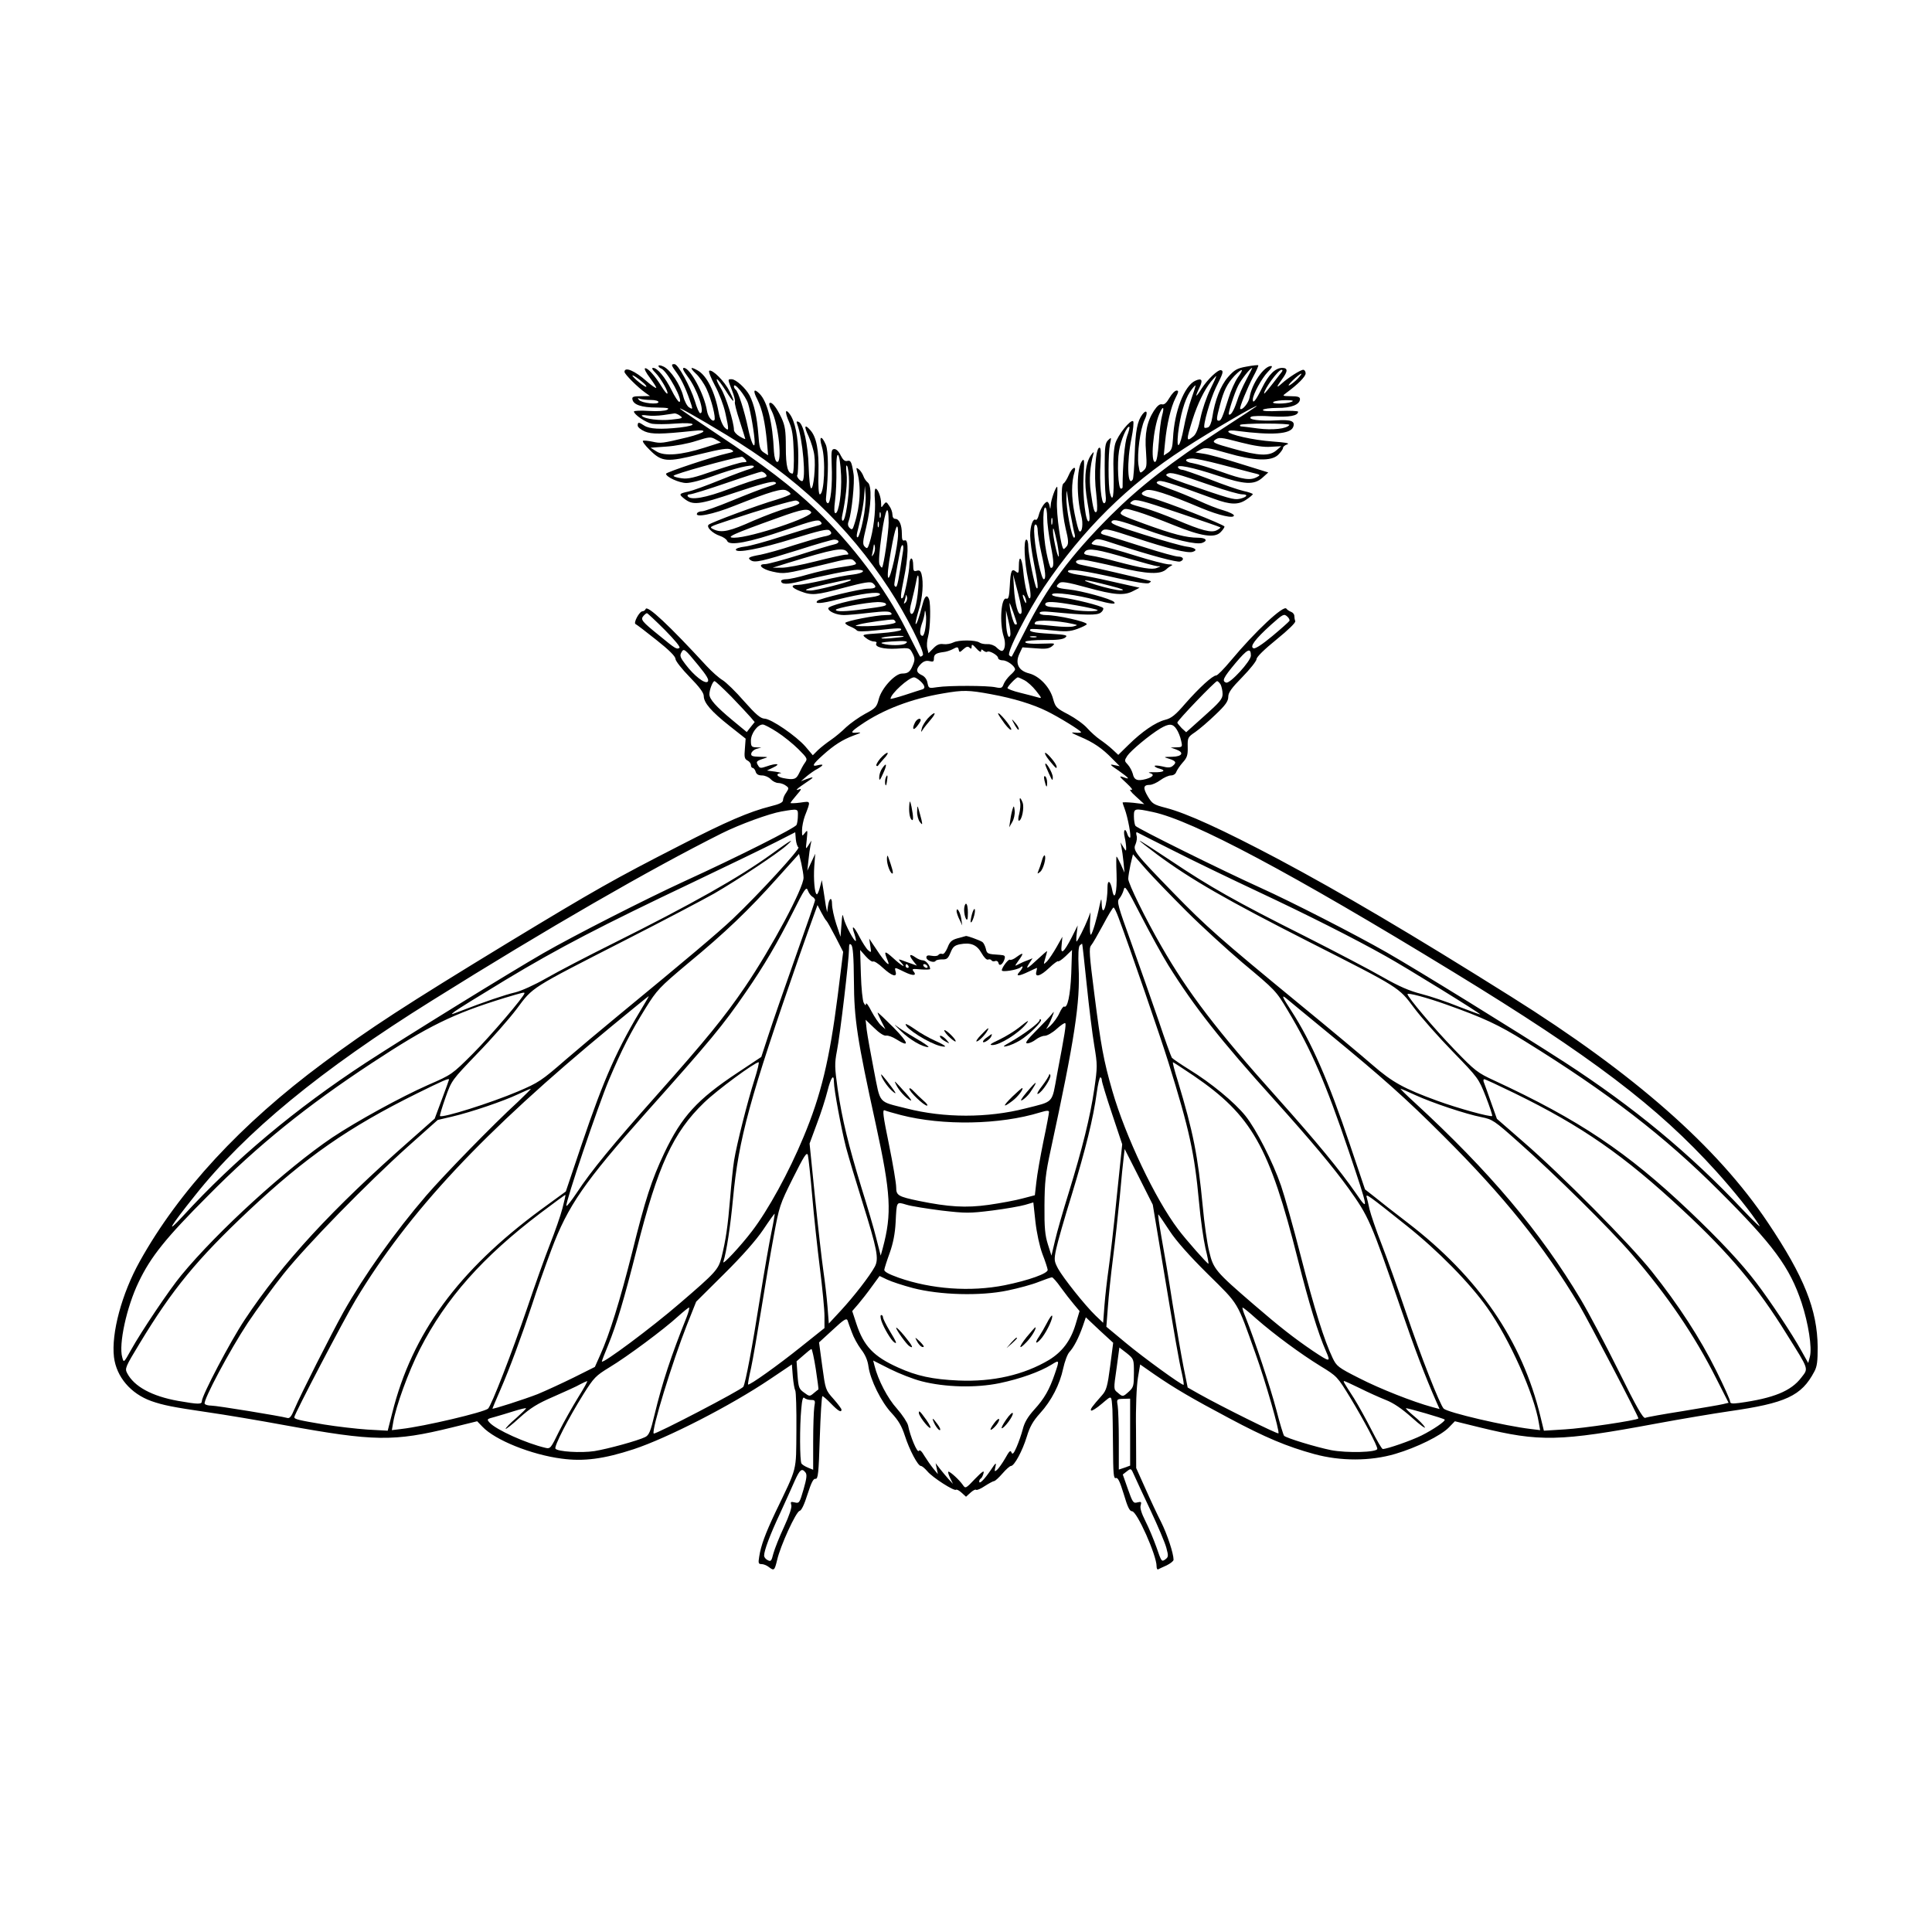 <svg preserveAspectRatio="xMidYMid meet" viewBox="0 0 1024 1024" height="1024pt" width="1024pt" xmlns="http://www.w3.org/2000/svg" version="1.0">

<g stroke="none" fill="#000000" transform="translate(0,1024) scale(0.1,-0.1)">
<path d="M3490 8301 c0 -5 6 -11 14 -14 33 -13 122 -177 96 -177 -5 0 -24 28
-41 63 -34 68 -75 117 -97 117 -10 0 -5 -9 13 -27 28 -29 70 -102 62 -109 -3
-3 -16 14 -31 38 -34 56 -74 100 -87 96 -6 -2 6 -25 26 -51 20 -27 35 -50 33
-53 -3 -2 -25 13 -49 34 -65 58 -119 80 -119 51 0 -12 70 -82 111 -111 l24
-17 -48 -1 c-40 0 -48 -3 -45 -17 5 -28 48 -43 128 -43 59 -1 71 -3 56 -12
-11 -6 -50 -9 -97 -6 -44 3 -79 1 -79 -3 0 -16 63 -59 96 -65 19 -3 76 -3 125
1 106 8 125 -9 22 -21 -102 -11 -160 -8 -188 10 -30 20 -35 20 -35 0 0 -8 17
-22 38 -31 37 -15 84 -15 255 3 86 10 69 -9 -30 -34 -134 -32 -139 -33 -185
-23 -23 5 -46 7 -50 5 -5 -3 11 -25 36 -49 64 -64 90 -66 266 -22 114 28 148
33 165 24 18 -10 16 -12 -20 -20 -70 -15 -325 -100 -325 -108 0 -17 70 -49
108 -49 23 0 85 16 139 36 118 43 211 65 218 53 3 -4 -7 -11 -22 -15 -15 -4
-86 -30 -158 -59 -71 -29 -146 -56 -165 -60 -51 -11 -53 -14 -26 -36 49 -39
75 -36 275 31 128 43 194 61 207 55 15 -6 8 -11 -36 -25 -30 -9 -117 -43 -192
-74 -75 -31 -146 -56 -157 -56 -11 0 -23 -4 -26 -10 -16 -26 83 -7 197 39 195
77 253 94 277 81 12 -6 21 -14 21 -18 0 -5 -35 -18 -77 -31 -94 -27 -344 -120
-357 -132 -14 -12 20 -46 59 -59 18 -6 36 -18 39 -27 11 -28 116 -8 306 57
151 52 176 58 188 46 13 -13 9 -16 -29 -26 -24 -6 -107 -32 -184 -56 -77 -25
-161 -48 -187 -51 -27 -3 -48 -10 -48 -16 0 -21 130 4 304 58 137 42 182 53
192 44 19 -16 10 -26 -31 -33 -20 -4 -91 -25 -158 -46 -66 -22 -146 -44 -176
-50 -62 -11 -72 -17 -51 -30 21 -14 62 -4 254 56 93 30 177 54 187 54 30 0 31
-19 2 -25 -15 -3 -99 -28 -186 -56 -86 -27 -168 -49 -182 -49 -45 0 -16 -28
41 -40 61 -13 63 -13 267 37 137 34 149 35 164 20 20 -20 19 -20 -87 -36 -41
-6 -113 -23 -159 -36 -47 -14 -98 -25 -113 -25 -15 0 -28 -4 -28 -9 0 -19 33
-20 102 -2 107 28 273 61 302 61 50 0 34 -18 -22 -25 -31 -3 -104 -17 -160
-31 -57 -13 -117 -24 -133 -24 -42 0 -36 -15 14 -34 60 -23 82 -21 234 20 106
28 137 33 149 23 24 -20 16 -29 -25 -29 -38 0 -256 -52 -268 -64 -19 -18 18
-16 109 7 125 31 213 43 222 29 4 -6 -15 -13 -46 -17 -98 -12 -228 -46 -228
-59 0 -17 44 -36 83 -36 18 0 78 5 135 12 79 9 105 9 114 0 9 -9 3 -12 -27
-12 -52 0 -215 -32 -215 -42 0 -5 12 -13 27 -19 15 -6 30 -15 34 -20 4 -7 38
-7 102 0 118 13 140 14 132 2 -3 -5 -51 -13 -107 -17 -101 -7 -102 -7 -79 -25
13 -11 32 -19 43 -19 10 0 17 -4 13 -9 -12 -20 38 -33 107 -29 68 5 69 5 84
-24 13 -25 14 -35 3 -62 -15 -37 -26 -46 -58 -46 -37 0 -108 -77 -123 -134
-11 -43 -17 -50 -72 -79 -33 -18 -78 -50 -101 -71 -22 -22 -58 -52 -80 -67
-22 -15 -53 -39 -69 -54 l-28 -28 -39 46 c-49 56 -181 147 -217 148 -21 1 -46
22 -108 92 -44 51 -96 101 -114 112 -19 11 -57 45 -85 75 -197 214 -315 325
-323 302 -2 -6 -10 -12 -17 -12 -16 0 -50 -63 -36 -68 5 -2 55 -40 110 -84 66
-52 101 -87 101 -100 0 -11 34 -54 75 -96 52 -53 75 -84 75 -101 0 -36 40 -82
136 -158 l86 -68 -4 -53 c-4 -44 -2 -55 14 -63 10 -5 18 -16 18 -24 0 -8 4
-15 9 -15 5 0 13 -9 16 -20 4 -14 15 -20 34 -20 15 0 36 -9 46 -20 10 -11 28
-20 40 -20 11 0 30 -6 40 -14 17 -12 17 -14 2 -37 -10 -13 -17 -31 -17 -40 0
-12 -18 -21 -67 -33 -111 -28 -235 -81 -481 -208 -346 -177 -445 -233 -912
-516 -542 -330 -730 -452 -976 -635 -437 -324 -766 -680 -973 -1052 -96 -172
-152 -382 -137 -508 13 -105 89 -194 198 -233 63 -22 113 -32 297 -59 91 -13
276 -44 411 -69 473 -86 576 -88 885 -12 l134 33 28 -29 c67 -71 259 -148 419
-169 118 -16 224 -2 383 50 178 59 511 229 722 371 l116 78 5 -63 c3 -35 9
-68 13 -75 4 -6 7 -101 6 -211 -2 -224 7 -188 -111 -434 -53 -112 -77 -176
-86 -235 -6 -35 -4 -40 12 -40 11 0 28 -7 38 -15 29 -22 31 -20 45 37 17 75
100 256 119 260 10 2 25 34 42 88 20 62 31 84 42 82 14 -2 17 28 23 218 4 121
10 220 14 220 4 0 25 -18 46 -40 38 -39 55 -49 55 -31 0 4 -19 30 -42 56 -43
48 -43 50 -60 174 l-17 126 72 66 c58 54 73 64 79 51 3 -10 13 -38 23 -64 9
-26 31 -66 49 -90 22 -28 35 -59 39 -91 10 -71 68 -189 123 -247 36 -39 53
-68 70 -120 24 -75 69 -160 85 -160 6 0 21 -13 34 -28 27 -33 143 -107 152
-98 4 3 17 -4 30 -16 l23 -21 23 21 c13 12 26 19 30 16 4 -4 25 5 47 20 22 14
44 26 49 26 5 0 25 18 44 40 19 22 39 40 45 40 18 0 61 80 84 155 16 53 33 83
70 124 61 67 105 153 123 238 8 36 22 75 33 87 24 26 49 75 71 137 l16 47 72
-68 73 -67 -16 -124 c-14 -107 -20 -128 -43 -154 -54 -61 -64 -75 -58 -81 3
-4 29 12 57 36 55 46 50 49 56 -30 1 -14 2 -102 3 -197 1 -145 3 -171 15 -167
11 4 21 -17 42 -85 20 -68 31 -91 44 -91 26 0 130 -233 130 -291 0 -11 3 -19
8 -17 4 2 24 12 45 21 20 10 37 23 37 30 0 33 -33 134 -66 200 -20 39 -58 120
-84 179 l-48 107 -1 203 c-2 123 3 231 10 275 l12 71 76 -53 c106 -73 200
-128 396 -232 191 -102 305 -150 451 -190 139 -38 297 -38 429 1 115 34 242
97 284 140 l32 33 134 -33 c316 -77 419 -75 935 21 129 24 303 53 385 65 300
43 383 81 451 210 15 27 18 56 18 130 -2 198 -71 372 -264 660 -269 402 -708
788 -1360 1197 -532 334 -895 548 -1236 730 -295 156 -483 242 -594 271 -66
17 -73 22 -96 60 -27 46 -25 62 10 62 12 0 37 11 56 25 19 14 44 25 56 25 13
0 25 8 28 18 4 10 19 33 34 50 24 26 28 40 27 82 -1 50 0 53 40 80 23 16 72
58 108 93 53 50 67 71 67 94 0 22 16 45 75 105 41 42 75 85 75 95 0 11 42 52
105 103 64 52 103 90 100 98 -3 8 -5 20 -5 28 0 8 -8 18 -17 21 -10 4 -21 11
-25 17 -14 21 -164 -119 -295 -276 -36 -43 -70 -78 -77 -78 -19 0 -89 -64
-163 -148 -53 -62 -75 -79 -107 -87 -52 -13 -125 -64 -195 -133 l-54 -53 -31
29 c-17 16 -47 39 -66 52 -19 13 -49 40 -67 60 -18 21 -63 53 -100 73 -64 33
-69 39 -81 81 -16 63 -73 123 -128 137 -56 14 -75 53 -51 104 l16 34 68 -5
c54 -5 72 -2 88 10 19 16 18 17 -30 15 -79 -3 -117 0 -110 10 3 5 48 9 100 9
67 -1 99 3 111 13 15 12 6 15 -79 20 -90 5 -118 12 -105 24 3 3 49 1 102 -5
85 -9 105 -8 147 7 27 10 49 21 49 25 0 13 -156 48 -216 48 -19 0 -34 5 -34
11 0 8 20 10 68 5 177 -17 237 -18 256 -3 10 7 16 19 13 24 -7 12 -152 48
-231 58 -30 4 -45 10 -39 16 12 12 132 -4 231 -31 81 -22 111 -25 96 -10 -16
16 -172 59 -240 66 -66 7 -75 13 -49 34 11 9 41 5 146 -24 145 -40 198 -44
246 -18 l33 17 -143 32 c-78 18 -163 35 -189 38 -27 4 -48 11 -48 17 0 16 90
3 265 -37 95 -21 155 -31 165 -25 13 8 13 9 0 13 -42 12 -320 76 -353 82 -48
8 -44 31 4 28 19 -2 102 -19 185 -39 157 -38 226 -40 257 -10 7 7 19 15 27 19
8 3 1 6 -17 6 -17 1 -96 21 -175 46 -79 25 -165 49 -192 53 -46 7 -47 8 -30
24 18 16 25 15 124 -18 178 -58 320 -96 335 -90 24 9 17 26 -10 26 -14 0 -94
22 -178 49 -83 27 -172 54 -196 61 -39 10 -42 13 -29 27 14 13 32 10 171 -36
182 -60 281 -84 308 -76 29 9 15 22 -32 28 -23 3 -124 31 -225 63 -157 49
-182 60 -171 72 12 11 38 5 171 -42 158 -57 278 -85 309 -73 31 12 18 27 -23
27 -62 0 -135 19 -283 73 -129 47 -137 51 -122 67 15 17 19 17 83 -2 37 -11
123 -43 192 -71 148 -60 217 -70 249 -38 11 11 21 25 21 30 0 10 -314 133
-387 152 -58 14 -65 24 -30 40 24 11 110 -16 297 -95 92 -38 170 -56 170 -38
0 6 -25 18 -55 27 -31 8 -90 32 -133 52 -42 19 -112 48 -155 63 -63 23 -75 30
-61 38 16 9 51 -1 299 -92 87 -32 129 -33 172 -3 18 12 33 25 33 28 0 3 -22
11 -50 17 -27 6 -108 34 -179 62 -72 27 -137 50 -145 50 -8 0 -18 5 -22 12
-12 19 78 1 207 -42 146 -49 196 -51 240 -12 l31 28 -148 46 c-82 26 -169 50
-193 53 l-45 7 27 15 c25 13 38 11 140 -18 145 -42 234 -45 271 -10 14 14 26
30 26 37 0 6 10 15 23 19 15 6 -11 10 -78 15 -102 7 -235 37 -235 53 0 6 21 7
48 3 185 -24 282 -17 296 21 12 31 -11 40 -88 35 -86 -5 -158 4 -135 19 8 5
57 6 110 2 91 -5 139 3 139 25 0 4 -43 6 -96 4 -65 -3 -95 -1 -90 6 3 5 37 10
76 10 73 -1 120 18 120 47 0 11 -12 15 -47 15 -48 1 -48 1 -25 18 60 44 102
86 102 103 0 11 -6 19 -13 19 -14 0 -80 -42 -114 -73 -30 -27 -29 -19 2 23 31
42 32 60 1 60 -37 0 -72 -35 -107 -106 -32 -65 -49 -87 -49 -62 0 27 48 114
79 146 21 21 27 32 18 32 -38 0 -103 -95 -114 -166 -5 -29 -39 -71 -50 -61 -5
6 38 111 69 170 17 31 29 59 27 61 -2 2 -30 -1 -62 -7 -51 -9 -64 -17 -98 -55
-40 -46 -70 -123 -84 -215 -4 -27 -13 -48 -22 -52 -9 -3 -17 -4 -19 -2 -10 9
31 152 60 212 39 78 42 88 28 93 -16 5 -72 -49 -103 -97 -32 -51 -38 -50 -12
4 20 41 13 53 -22 37 -58 -27 -111 -162 -118 -306 -3 -49 -7 -62 -26 -75 l-23
-15 7 70 c9 95 31 187 55 234 17 33 18 40 6 40 -9 0 -25 -17 -38 -39 -15 -26
-27 -37 -39 -34 -12 3 -25 -7 -43 -34 -37 -57 -50 -122 -42 -217 5 -74 4 -85
-13 -100 -19 -17 -20 -16 -27 30 -8 58 9 189 32 238 20 40 12 60 -11 30 -27
-35 -37 -88 -41 -212 -2 -68 -7 -128 -10 -133 -28 -46 -33 93 -7 218 9 45 13
86 9 90 -13 13 -81 -72 -95 -118 -8 -28 -12 -84 -9 -160 3 -117 -4 -157 -19
-103 -10 39 -10 210 0 259 8 39 8 39 -10 22 -15 -15 -18 -35 -18 -135 0 -64 2
-135 5 -156 3 -25 1 -41 -7 -43 -16 -6 -27 109 -20 214 3 60 2 83 -7 80 -19
-6 -29 -144 -16 -241 6 -54 7 -93 2 -98 -11 -11 -18 12 -31 106 -9 62 -4 136
14 199 5 16 0 13 -15 -9 -30 -46 -36 -139 -16 -248 10 -53 14 -92 8 -98 -17
-17 -35 136 -29 240 5 83 4 94 -8 79 -29 -39 -30 -187 -4 -291 11 -40 5 -91
-10 -82 -5 3 -16 46 -26 96 -17 86 -17 163 0 218 12 37 -13 25 -30 -15 -9 -21
-21 -41 -28 -45 -17 -10 -10 -148 11 -239 15 -60 16 -80 7 -93 -7 -9 -15 -16
-17 -16 -14 0 -40 186 -36 255 3 41 3 75 1 75 -8 0 -33 -70 -34 -97 -2 -24 -2
-25 -6 -5 -2 12 -8 22 -13 22 -13 0 -37 -39 -45 -72 -4 -16 -11 -26 -16 -23
-14 9 -29 -32 -29 -83 0 -27 9 -94 20 -147 20 -99 25 -143 14 -132 -10 10 -44
178 -44 220 0 20 -4 37 -10 37 -16 0 -11 -118 9 -210 11 -47 16 -91 11 -99 -9
-17 -29 59 -37 145 -7 71 -23 87 -23 23 0 -36 -2 -40 -15 -29 -23 19 -29 6
-33 -75 -3 -57 -7 -72 -18 -68 -28 11 -38 -129 -14 -202 12 -35 6 -75 -11 -75
-5 0 -17 8 -28 19 -10 10 -31 18 -47 17 -16 -1 -35 3 -42 8 -21 15 -111 15
-139 1 -14 -7 -37 -11 -52 -9 -20 3 -35 -2 -54 -22 l-26 -26 -6 25 c-4 14 -2
42 4 63 12 42 15 172 5 198 -10 27 -23 18 -34 -26 -19 -72 -32 -110 -37 -105
-2 3 5 35 16 72 21 66 27 148 15 193 -5 17 -11 21 -25 17 -16 -5 -19 -1 -19
29 0 20 -4 36 -10 36 -5 0 -10 -15 -10 -32 0 -36 -26 -168 -35 -176 -14 -14
-13 12 5 98 25 119 27 215 5 206 -12 -4 -15 3 -15 35 0 47 -14 79 -35 79 -9 0
-15 9 -15 23 0 12 -7 33 -17 46 -15 23 -17 23 -30 6 -12 -18 -13 -17 -13 7 0
33 -17 78 -29 78 -5 0 -7 -25 -4 -59 5 -58 -8 -165 -29 -230 -9 -28 -12 -31
-24 -19 -13 12 -12 27 7 104 27 113 31 221 8 237 -9 7 -19 22 -23 34 -4 11
-14 27 -23 35 -15 12 -16 10 -10 -12 22 -79 17 -181 -15 -279 -9 -29 -12 -31
-25 -19 -10 11 -11 21 -4 39 15 40 32 207 25 247 -10 65 -15 74 -34 69 -12 -3
-22 5 -34 29 -9 20 -23 34 -33 34 -16 0 -18 -9 -15 -82 5 -109 -6 -210 -21
-205 -7 2 -11 15 -9 28 14 135 13 247 -1 282 -23 53 -38 46 -21 -10 21 -69 13
-254 -11 -253 -6 0 -9 42 -7 113 3 119 -10 191 -44 228 -30 34 -34 20 -8 -34
13 -30 27 -74 30 -100 8 -57 -4 -179 -17 -175 -6 2 -11 53 -13 113 -3 119 -28
230 -53 239 -11 5 -13 2 -8 -11 30 -78 49 -303 26 -303 -12 0 -32 26 -25 33 3
3 5 49 5 102 0 97 -17 182 -45 220 -25 34 -27 11 -4 -41 17 -39 22 -72 25
-161 2 -62 -1 -113 -6 -113 -26 0 -36 37 -36 139 0 89 -4 114 -23 156 -26 55
-51 87 -63 79 -5 -2 0 -22 11 -42 36 -70 58 -279 28 -270 -8 3 -14 25 -16 54
-7 156 -35 265 -76 307 -31 31 -37 18 -12 -30 26 -52 41 -120 51 -227 l6 -69
-23 15 c-20 13 -24 27 -29 99 -7 89 -22 156 -46 203 -20 38 -73 86 -95 86 -22
0 -22 2 2 -60 11 -28 18 -55 15 -60 -3 -4 8 -49 25 -100 16 -50 30 -94 30 -96
0 -3 -13 3 -30 13 -16 9 -30 25 -30 34 0 41 -43 179 -70 222 -16 26 -25 47
-20 47 5 0 25 -27 46 -60 44 -71 56 -73 20 -3 -26 53 -91 117 -107 108 -5 -4
9 -38 30 -78 22 -40 46 -104 55 -144 21 -94 20 -102 -4 -78 -11 12 -25 46 -31
79 -20 110 -63 196 -112 223 -39 22 -42 14 -9 -17 18 -16 44 -53 57 -82 26
-56 51 -156 41 -165 -11 -11 -34 18 -39 50 -14 88 -89 227 -122 227 -10 0 -4
-14 19 -45 51 -66 95 -195 67 -195 -5 0 -18 29 -28 64 -25 79 -89 196 -108
196 -20 0 -19 -4 15 -51 26 -36 52 -96 75 -167 6 -21 5 -22 -13 -11 -10 6 -25
34 -31 60 -16 61 -65 135 -102 155 -16 8 -29 10 -29 5z m3116 -73 c-19 -35
-42 -88 -51 -118 -16 -48 -33 -75 -42 -66 -5 5 29 111 49 151 17 34 65 95 75
95 1 0 -13 -28 -31 -62z m-45 12 c-15 -21 -38 -72 -50 -112 -31 -99 -39 -118
-51 -118 -14 0 -13 12 6 83 20 77 38 113 77 155 43 44 53 40 18 -8z m232 28
c-73 -95 -93 -119 -93 -113 0 22 75 125 92 125 7 0 7 -4 1 -12z m-3388 -53
c17 -14 25 -25 19 -25 -6 0 -28 16 -50 35 -43 39 -18 31 31 -10z m3474 19
c-13 -14 -33 -30 -44 -36 -11 -5 -3 7 17 26 43 41 63 49 27 10z m-465 -59
c-19 -39 -42 -106 -51 -150 -11 -55 -23 -85 -37 -97 -40 -33 -40 -24 -4 92 25
78 61 153 96 197 15 17 27 31 28 30 2 -1 -13 -34 -32 -72z m-2449 -74 c14 -44
34 -163 35 -205 0 -42 -20 1 -35 74 -19 90 -53 198 -66 205 -5 4 -9 11 -9 17
0 26 61 -49 75 -91z m2350 27 c-13 -36 -32 -107 -41 -157 -20 -104 -40 -124
-30 -28 11 94 35 178 63 220 14 20 27 36 29 34 2 -1 -8 -33 -21 -69z m-2864
-8 c22 0 39 -5 39 -11 0 -15 -88 -6 -103 11 -9 10 -8 12 6 6 10 -3 36 -6 58
-6z m3394 -10 c-29 -12 -114 -12 -95 0 8 5 38 9 65 9 37 0 45 -3 30 -9z m-186
-24 c-2 -2 -85 -57 -184 -121 -269 -175 -432 -302 -586 -455 -216 -216 -341
-384 -454 -610 -38 -74 -70 -137 -72 -139 -2 -3 -8 0 -14 6 -14 14 97 231 185
362 205 304 443 540 741 733 144 94 408 247 384 224z m-2809 -151 c372 -224
643 -480 862 -815 90 -137 192 -340 179 -353 -6 -6 -12 -9 -15 -6 -2 2 -35 67
-74 144 -112 220 -283 448 -478 635 -121 116 -281 239 -514 393 -107 71 -199
134 -205 140 -14 14 88 -43 245 -138z m2309 101 c-6 -21 -14 -83 -17 -139 -5
-66 -11 -102 -19 -105 -27 -8 -11 177 21 253 20 47 29 42 15 -9z m-2554 0 c17
-12 12 -14 -46 -20 -61 -7 -143 3 -157 20 -4 4 9 5 28 2 19 -3 58 -2 85 2 28
4 55 8 61 9 5 0 19 -5 29 -13z m3229 -48 c-13 -21 -90 -29 -167 -19 -44 6 -84
11 -89 11 -5 0 -7 3 -5 8 3 4 64 7 135 7 72 0 128 -3 126 -7z m-860 -59 c-13
-36 -24 -154 -24 -271 0 -5 -4 -8 -9 -8 -14 0 -21 132 -10 200 9 57 44 138 55
127 2 -2 -3 -24 -12 -48z m-2241 -62 c-122 -39 -212 -46 -253 -20 l-32 20 84
6 c46 3 116 16 158 30 70 22 77 23 103 8 l28 -16 -88 -28z m2847 27 c67 -17
119 -25 156 -22 l55 3 -26 -22 c-37 -32 -93 -30 -230 9 -98 27 -111 33 -97 45
23 17 27 17 142 -13z m-2122 -174 c4 -90 -12 -200 -30 -200 -7 0 -8 22 -2 68
5 37 8 110 7 162 -2 121 19 97 25 -30z m-508 85 c10 -13 9 -15 -11 -15 -13 0
-82 -21 -154 -45 -106 -37 -138 -45 -172 -40 -24 3 -43 9 -43 13 0 9 299 92
361 101 4 1 12 -6 19 -14z m2517 -26 c65 -17 141 -37 168 -44 46 -11 48 -12
28 -23 -36 -20 -74 -14 -189 27 -60 21 -128 42 -152 46 -46 7 -48 25 -2 25 16
0 82 -14 147 -31z m-1967 -92 c0 -83 -19 -207 -33 -207 -5 0 -7 12 -3 28 19
90 28 174 23 222 -4 36 -3 49 3 40 5 -8 10 -46 10 -83z m-441 39 c9 -11 4 -15
-26 -21 -21 -4 -96 -29 -167 -56 -126 -48 -207 -62 -221 -39 -3 6 2 10 12 10
10 0 97 27 193 60 96 33 180 60 186 60 6 0 17 -6 23 -14z m2366 -61 c72 -25
143 -45 158 -45 36 0 27 -15 -13 -24 -31 -6 -51 0 -289 82 -92 32 -110 42 -95
50 20 11 43 5 239 -63z m-1851 -183 c-9 -46 -22 -86 -27 -89 -6 -4 -8 5 -4 23
4 16 14 58 22 94 8 36 15 85 16 110 l3 45 4 -50 c2 -27 -4 -87 -14 -133z
m1102 23 c8 -44 17 -88 20 -97 3 -10 1 -18 -3 -18 -13 0 -43 158 -41 215 1 38
2 42 5 15 2 -19 10 -71 19 -115z m792 -60 c2 -2 -6 -9 -18 -15 -29 -16 -81 -2
-215 55 -57 24 -130 51 -162 60 -94 26 -91 25 -70 40 16 11 48 3 240 -62 122
-41 224 -76 225 -78z m-2231 130 c2 -6 -27 -18 -64 -28 -38 -10 -117 -40 -178
-66 -127 -57 -168 -66 -210 -48 -30 14 -29 14 80 50 168 56 338 106 354 104 8
-1 16 -7 18 -12z m473 -105 c0 -49 -26 -230 -35 -238 -2 -2 -8 5 -13 15 -6 12
-2 65 11 161 21 142 37 170 37 62z m840 28 c0 -29 9 -96 19 -148 18 -90 18
-120 1 -120 -4 0 -15 37 -24 83 -18 91 -22 237 -6 237 6 0 10 -24 10 -52z
m-1251 28 c19 -23 -319 -136 -407 -136 -51 0 -10 19 233 106 130 47 157 51
174 30z m368 -28 c-3 -7 -5 -2 -5 12 0 14 2 19 5 13 2 -7 2 -19 0 -25z m910
-35 c-3 -10 -5 -4 -5 12 0 17 2 24 5 18 2 -7 2 -21 0 -30z m-920 -15 c-3 -7
-5 -2 -5 12 0 14 2 19 5 13 2 -7 2 -19 0 -25z m843 -20 c0 -18 9 -73 20 -122
22 -97 25 -136 12 -136 -12 0 -42 138 -49 223 -4 47 -2 67 6 67 6 0 11 -15 11
-32z m-740 -18 c0 -60 -41 -243 -52 -232 -6 6 -1 59 14 141 23 131 38 167 38
91z m844 -52 c7 -38 10 -68 7 -68 -8 0 -32 115 -30 141 1 21 7 1 23 -73z
m-974 -55 c-10 -16 -11 -15 -6 7 3 14 6 32 7 40 1 8 4 5 6 -7 2 -12 -1 -30 -7
-40z m156 15 c-22 -148 -30 -188 -37 -188 -5 0 -9 5 -9 12 0 14 30 178 35 196
9 25 16 11 11 -20z m-296 -3 c10 -13 9 -15 -8 -15 -12 0 -83 -16 -158 -35 -75
-19 -157 -35 -183 -34 l-46 0 80 25 c247 76 294 84 315 59z m1494 -36 c72 -21
139 -39 151 -40 19 0 19 -1 -3 -9 -25 -11 -78 -2 -215 34 -51 14 -111 28 -135
31 -37 6 -41 9 -31 22 17 20 69 11 233 -38z m-1117 -156 c-7 -89 -25 -149 -39
-135 -8 8 -6 28 5 69 8 32 18 75 22 96 10 61 18 42 12 -30z m545 -135 c-15
-15 -33 51 -38 137 l-4 70 26 -99 c17 -66 23 -101 16 -108z m-904 176 c-11
-10 -182 -54 -212 -54 -48 0 -26 9 85 34 111 25 136 29 127 20z m1377 -29 c66
-17 81 -23 55 -24 -19 0 -78 13 -130 29 -108 34 -61 31 75 -5z m-1086 -89 c-9
-8 -10 -7 -5 7 3 10 7 24 7 30 1 7 3 4 6 -7 3 -10 -1 -23 -8 -30z m640 4 c0
-10 -3 -8 -9 5 -12 27 -12 43 0 25 5 -8 9 -22 9 -30z m-744 -10 c7 -11 -6 -14
-120 -29 -95 -13 -145 -14 -145 -3 0 9 161 39 222 41 20 0 40 -3 43 -9z m695
-107 c0 -2 -4 -3 -9 -3 -9 0 -32 86 -30 113 0 9 38 -98 39 -110z m318 98 c56
-10 105 -21 109 -24 10 -10 -96 -8 -142 3 -22 5 -61 10 -87 11 -32 2 -48 7
-48 16 0 18 43 16 168 -6z m-803 -118 c-3 -24 -10 -43 -15 -43 -16 0 -17 25
-4 64 8 21 15 48 15 60 1 14 4 11 6 -8 3 -17 2 -49 -2 -73z m449 -43 c-10 -22
-22 24 -22 85 l0 50 14 -60 c8 -32 12 -66 8 -75z m-1830 31 c53 -54 84 -91 77
-95 -14 -9 -21 -5 -106 65 -93 75 -101 85 -85 104 7 8 15 15 19 15 3 0 46 -40
95 -89z m3310 48 c-3 -5 -43 -41 -90 -80 -54 -45 -91 -69 -100 -65 -22 8 8 48
93 125 63 56 68 59 85 44 10 -8 15 -20 12 -24z m-2087 -6 c4 -11 -98 -23 -177
-22 -43 1 -44 1 -14 10 33 9 163 27 178 25 6 -1 11 -7 13 -13z m935 -9 c32 -7
32 -7 8 -14 -14 -4 -56 -3 -95 1 -38 4 -81 8 -94 8 -18 1 -21 4 -13 14 11 13
118 8 194 -9z m-893 -68 c-2 -2 -33 -6 -69 -9 -38 -3 -57 -1 -45 3 19 8 123
14 114 6z m704 -3 c-7 -2 -21 -2 -30 0 -10 3 -4 5 12 5 17 0 24 -2 18 -5z
m-694 -34 c-17 -11 -85 -11 -119 -1 -18 5 -7 8 45 12 75 5 95 2 74 -11z m401
-40 c0 10 3 11 13 2 8 -6 16 -8 19 -6 9 10 58 -18 58 -32 0 -7 11 -13 25 -13
24 0 65 -31 65 -48 0 -5 -11 -18 -25 -30 -14 -13 -30 -34 -35 -47 -8 -22 -13
-24 -42 -18 -43 10 -251 10 -309 1 -46 -7 -47 -7 -53 22 -3 19 -15 35 -31 42
-30 14 -32 31 -4 59 14 14 28 19 45 15 20 -5 24 -3 24 14 0 22 12 29 51 34 13
1 34 8 46 14 28 15 31 15 35 -4 3 -13 6 -12 24 5 16 14 24 17 33 8 8 -8 11 -6
11 7 0 13 5 11 25 -11 14 -16 25 -22 25 -14z m-1499 -75 c45 -55 59 -78 50
-87 -14 -14 -72 31 -118 92 -27 35 -31 46 -22 62 13 25 17 22 90 -67z m2929
51 c0 -29 -111 -150 -131 -143 -24 8 -16 25 49 103 63 75 82 85 82 40z m-1752
-135 c25 -23 28 -39 10 -44 -7 -2 -48 -15 -90 -29 -43 -14 -78 -23 -78 -21 0
26 97 114 125 114 6 0 21 -9 33 -20z m551 5 c16 -8 44 -33 62 -56 32 -41 33
-42 9 -35 -14 4 -55 15 -92 24 -38 9 -68 21 -68 25 0 9 46 57 55 57 3 0 19 -7
34 -15z m-1553 -87 c44 -46 90 -95 102 -109 l22 -26 -21 -26 -21 -27 -75 62
c-88 73 -123 112 -123 138 0 25 18 70 27 70 5 0 44 -37 89 -82z m2594 63 c5
-11 10 -33 10 -50 0 -25 -15 -43 -97 -116 l-96 -86 -24 22 c-12 13 -23 26 -23
29 0 11 201 220 211 220 4 0 13 -9 19 -19z m-1214 -51 c115 -21 220 -53 294
-90 63 -31 180 -103 180 -111 0 -3 -15 -4 -32 -2 -26 3 -21 -1 25 -21 72 -30
120 -63 172 -117 l40 -40 -30 6 c-26 6 -23 2 23 -29 58 -41 65 -50 25 -35 -24
8 -21 4 17 -31 28 -26 37 -39 25 -36 -12 4 -3 -10 25 -35 l45 -41 -57 7 c-32
3 -58 4 -58 1 0 -2 5 -17 11 -33 17 -45 37 -153 28 -153 -4 0 -11 9 -14 20
-11 36 -23 21 -14 -17 5 -21 8 -47 8 -58 0 -18 -1 -17 -15 5 l-15 25 5 -25 c3
-14 8 -50 11 -80 l5 -55 -19 43 c-11 23 -21 42 -23 42 -2 0 -2 -40 0 -90 4
-99 -11 -153 -23 -87 -9 49 -25 58 -25 14 0 -95 -28 -170 -31 -84 -1 28 -2 27
-11 -13 -14 -69 -38 -149 -46 -154 -4 -2 -6 24 -5 57 l3 62 -14 -36 c-17 -43
-55 -119 -60 -119 -2 0 -2 19 1 43 l5 42 -31 -62 c-43 -84 -61 -97 -54 -41 l4
43 -31 -55 c-17 -30 -40 -64 -50 -75 -20 -19 -20 -19 -10 15 6 19 10 37 10 39
0 2 -22 -17 -50 -43 -55 -52 -68 -58 -44 -21 l17 26 -27 -11 c-15 -5 -37 -15
-48 -21 -21 -11 -21 -11 0 19 30 41 28 47 -8 21 -16 -13 -33 -19 -37 -16 -6 7
-43 -40 -43 -56 0 -11 81 2 98 15 18 15 15 -2 -5 -24 -22 -24 -3 -23 49 2 23
11 43 20 44 20 1 0 0 -9 -3 -20 -9 -33 22 -24 68 20 23 22 45 38 47 35 3 -3
21 9 40 27 l34 33 -4 -125 c-5 -116 -20 -186 -38 -175 -4 2 -15 -13 -25 -35
-9 -21 -31 -51 -48 -67 -17 -15 -26 -21 -19 -12 6 8 19 33 27 55 14 35 14 37
0 19 -8 -11 -45 -50 -82 -87 -51 -51 -62 -68 -48 -68 11 0 31 9 45 20 14 11
35 20 47 20 13 0 41 16 63 36 22 20 43 34 46 31 6 -5 -2 -55 -43 -270 -29
-159 -14 -143 -168 -182 -199 -51 -431 -51 -630 0 -154 39 -137 20 -173 202
-17 87 -34 183 -38 213 l-6 55 45 -43 c26 -26 52 -43 63 -41 11 2 35 -7 54
-19 73 -46 68 -22 -13 61 -45 45 -83 81 -85 80 -2 0 7 -21 19 -45 l22 -43 -23
20 c-12 11 -35 45 -51 75 -15 30 -28 48 -29 40 0 -11 -4 -10 -12 5 -6 11 -13
78 -15 150 l-4 130 30 -34 c16 -18 34 -31 39 -27 5 3 29 -12 52 -34 48 -44 76
-52 67 -20 -6 25 -7 25 48 -2 45 -22 67 -20 46 5 -9 12 -3 13 39 9 27 -2 50
-1 50 2 0 19 -23 46 -38 46 -10 0 -28 7 -40 16 -31 22 -37 13 -12 -19 l20 -25
-51 18 c-51 19 -51 19 -34 0 32 -35 6 -21 -42 23 -46 41 -50 39 -27 -17 15
-37 -17 -5 -58 58 l-41 61 6 -39 c6 -36 5 -37 -12 -22 -10 9 -30 41 -46 71
-30 59 -45 67 -26 14 6 -18 9 -34 7 -36 -7 -7 -56 85 -64 119 -6 29 -8 25 -12
-32 l-5 -65 -23 69 c-12 37 -22 84 -22 104 0 42 -16 33 -22 -13 l-4 -30 -7 35
c-3 19 -9 58 -13 85 l-8 50 -10 -37 c-5 -21 -13 -38 -16 -38 -12 0 -19 80 -14
150 l5 65 -21 -45 -21 -45 6 55 c3 30 8 66 11 80 l5 25 -16 -25 c-15 -24 -15
-23 -9 30 5 51 5 54 -10 35 -15 -19 -15 -19 -15 15 0 19 7 53 15 75 32 83 33
79 -24 71 -29 -4 -52 -4 -52 -2 0 3 15 22 33 43 25 28 27 35 12 29 -25 -9 -12
3 40 38 43 28 42 32 -2 16 l-28 -11 30 26 c17 14 42 32 58 40 34 20 35 27 1
19 -34 -9 -27 5 29 55 58 52 102 80 160 102 42 15 46 18 20 16 -39 -4 -35 4
21 42 116 80 268 138 436 166 105 18 132 18 256 -5z m-1137 -200 c34 -22 85
-63 113 -91 48 -48 49 -51 34 -72 -9 -12 -22 -37 -30 -54 -16 -34 -28 -38 -85
-27 -33 7 -42 23 -13 26 9 0 -3 4 -28 8 l-45 6 35 17 c42 20 14 23 -37 5 -29
-10 -36 -10 -43 2 -15 23 -12 26 23 38 32 10 32 10 -16 11 -40 1 -48 4 -45 18
2 9 14 20 28 24 l25 7 -27 1 c-25 1 -28 5 -28 36 0 37 35 85 63 85 8 0 42 -18
76 -40z m2117 15 c9 -13 20 -40 24 -60 8 -34 7 -35 -24 -36 l-31 -1 28 -10
c45 -16 34 -38 -20 -39 -48 -1 -48 -1 -15 -11 36 -12 39 -20 17 -38 -11 -9
-25 -10 -55 -2 -22 5 -40 6 -40 2 0 -4 12 -11 26 -14 37 -10 21 -20 -29 -19
-23 1 -34 -1 -24 -4 28 -7 20 -21 -19 -32 -45 -12 -63 -6 -70 28 -4 14 -15 36
-26 48 -19 20 -19 22 -3 47 19 28 117 110 175 145 46 27 66 27 86 -4z m-2007
-457 c0 -18 -3 -41 -7 -50 -7 -16 -308 -168 -597 -300 -202 -93 -580 -285
-747 -381 -182 -105 -710 -431 -938 -579 -373 -244 -695 -513 -970 -813 -97
-105 -70 -58 63 108 267 337 667 666 1257 1034 614 384 1154 695 1535 886 96
48 253 105 317 116 88 15 88 15 87 -21z m1882 18 c211 -45 732 -322 1594 -849
730 -446 1080 -711 1392 -1056 92 -102 191 -225 228 -286 10 -16 -28 20 -85
80 -284 302 -582 548 -947 785 -259 167 -777 487 -943 582 -170 97 -504 268
-670 343 -199 90 -654 315 -662 328 -4 6 -8 29 -8 50 0 43 2 44 101 23z
m-1879 -187 c11 -7 -208 -246 -348 -379 -77 -73 -248 -217 -604 -510 -96 -79
-222 -185 -280 -235 -131 -114 -145 -123 -255 -170 -144 -61 -401 -142 -413
-130 -2 2 11 46 29 97 33 93 34 93 169 234 75 77 169 184 209 237 87 117 68
105 571 362 206 105 420 218 475 249 126 73 339 214 385 256 47 42 22 28 -80
-46 -173 -125 -423 -266 -840 -474 -135 -67 -294 -150 -355 -185 -61 -35 -134
-68 -165 -75 -52 -12 -164 -50 -290 -99 -52 -20 -54 -21 -30 -2 14 11 135 86
269 167 282 170 512 289 992 517 189 90 389 187 444 215 l100 51 3 -37 c2 -20
8 -40 14 -43z m1986 -17 c100 -51 303 -149 450 -218 258 -121 510 -248 677
-342 103 -57 505 -305 501 -309 -1 -1 -53 18 -115 42 -61 25 -151 55 -198 67
-63 16 -118 40 -204 89 -64 37 -251 135 -415 218 -367 184 -502 261 -711 401
-90 60 -163 107 -163 104 0 -2 42 -35 93 -73 180 -133 368 -241 807 -464 481
-244 473 -239 555 -349 38 -51 131 -156 206 -233 134 -138 136 -141 174 -237
21 -54 36 -100 34 -103 -8 -7 -183 41 -292 81 -175 64 -236 97 -342 189 -55
48 -231 195 -391 326 -416 342 -490 407 -667 589 -202 208 -214 223 -198 256
6 15 9 35 5 46 -3 11 -2 19 2 17 5 -3 91 -46 192 -97z m-1959 -143 c2 -53
-169 -372 -311 -581 -109 -160 -208 -281 -463 -568 -240 -270 -351 -405 -428
-522 -29 -43 -53 -74 -55 -69 -6 17 168 530 225 666 69 163 115 253 195 382
60 96 72 109 222 235 199 164 326 286 475 453 l116 129 12 -49 c6 -28 12 -62
12 -76z m2030 -179 c80 -80 214 -202 296 -272 176 -147 178 -149 240 -253 125
-208 202 -386 325 -750 105 -311 106 -321 37 -220 -86 124 -207 271 -416 505
-322 359 -475 560 -615 804 -85 147 -176 333 -176 358 0 12 6 47 12 76 l13 54
69 -79 c38 -43 135 -143 215 -223z m-96 -287 c138 -221 276 -396 562 -713 195
-217 311 -356 392 -468 108 -151 117 -171 278 -638 72 -210 127 -355 189 -496
l16 -36 -38 10 c-103 28 -280 98 -387 153 -113 57 -121 64 -142 108 -44 92
-96 257 -168 537 -40 157 -88 326 -105 375 -44 128 -132 300 -189 371 -58 72
-183 175 -299 246 -45 28 -86 56 -91 62 -4 6 -36 94 -70 196 -35 101 -99 285
-143 407 -74 205 -80 225 -65 241 8 9 19 30 23 46 6 26 14 13 93 -140 48 -93
113 -211 144 -261z m-1887 364 c8 -4 14 -13 14 -18 0 -6 -47 -142 -104 -302
-57 -161 -121 -345 -142 -410 l-39 -119 -125 -83 c-216 -143 -297 -233 -389
-426 -67 -142 -100 -242 -171 -529 -65 -257 -119 -431 -168 -540 l-29 -65
-114 -57 c-63 -31 -148 -70 -189 -87 -72 -28 -240 -82 -240 -77 0 1 18 45 41
97 51 117 113 285 169 454 23 72 69 202 102 290 88 235 175 360 506 732 334
374 404 458 524 633 97 140 170 265 250 424 64 128 72 139 80 116 5 -14 16
-28 24 -33z m74 -127 c4 -3 25 -41 48 -85 l41 -80 -29 -233 c-43 -337 -88
-526 -181 -748 -78 -188 -188 -388 -273 -499 -60 -79 -159 -185 -152 -163 17
55 37 185 51 334 30 319 87 528 354 1294 34 96 69 195 78 219 l16 44 20 -39
c11 -21 23 -41 27 -44z m1549 15 c58 -154 225 -640 264 -766 111 -356 138
-480 162 -739 8 -91 24 -201 34 -245 11 -44 18 -81 16 -83 -3 -4 -121 129
-161 183 -121 160 -279 493 -348 732 -47 163 -61 241 -96 517 -26 204 -29 241
-17 255 8 9 36 58 63 108 27 51 52 93 56 93 4 0 16 -25 27 -55z m-1403 -333
c1 -205 17 -309 116 -761 80 -367 86 -473 37 -656 l-11 -40 -23 90 c-12 50
-48 171 -79 270 -69 226 -102 360 -126 522 -16 116 -17 135 -4 203 17 85 64
486 64 539 0 28 3 32 12 23 9 -9 13 -64 14 -190z m1234 -22 c12 -118 30 -263
40 -322 17 -103 17 -111 0 -230 -22 -149 -63 -314 -135 -548 -30 -96 -63 -211
-73 -255 l-19 -80 -19 60 c-15 48 -19 88 -18 205 1 124 5 167 33 295 127 587
157 783 148 967 -3 68 -1 110 6 117 6 6 12 10 13 8 1 -1 12 -99 24 -217z
m-945 100 c3 -5 1 -10 -4 -10 -6 0 -11 5 -11 10 0 6 2 10 4 10 3 0 8 -4 11
-10z m100 0 c3 -5 2 -10 -4 -10 -5 0 -13 5 -16 10 -3 6 -2 10 4 10 5 0 13 -4
16 -10z m-2135 -144 c0 -16 -181 -228 -274 -321 -110 -110 -112 -111 -236
-165 -147 -65 -378 -192 -509 -279 -244 -165 -607 -496 -800 -730 -63 -76
-212 -298 -266 -395 -39 -70 -39 -70 -47 -40 -20 68 23 267 87 399 64 134 143
233 370 460 262 265 520 473 865 700 301 198 432 262 705 346 97 29 105 31
105 25z m4885 -60 c197 -70 279 -108 418 -195 440 -272 740 -504 1027 -791
290 -289 376 -406 439 -595 36 -110 56 -238 44 -285 l-9 -34 -37 66 c-49 89
-167 266 -238 359 -79 104 -192 225 -356 381 -329 312 -584 483 -1033 691 -89
41 -102 51 -211 164 -110 114 -249 279 -249 294 0 9 105 -19 205 -55z m-4250
2 c-143 -235 -212 -390 -331 -741 l-85 -252 -133 -97 c-437 -322 -682 -656
-787 -1077 l-24 -94 -108 6 c-59 4 -162 16 -230 27 -137 23 -157 28 -157 39 0
15 264 520 325 621 281 467 675 889 1356 1450 107 88 195 160 197 160 2 0 -9
-19 -23 -42z m3625 -153 c287 -236 409 -344 610 -545 321 -320 533 -584 721
-898 49 -83 317 -595 313 -600 -7 -10 -295 -53 -390 -58 l-111 -7 -18 74 c-97
403 -328 740 -705 1029 -68 52 -146 113 -174 136 l-51 40 -81 240 c-112 333
-203 542 -310 707 -48 73 -54 88 -26 65 9 -8 109 -90 222 -183z m-3041 -247
c-37 -116 -94 -342 -108 -428 -6 -36 -15 -126 -21 -200 -12 -147 -23 -223 -46
-315 -17 -64 -29 -78 -220 -242 -149 -129 -414 -326 -414 -309 0 3 15 43 34
88 45 111 83 238 151 507 112 444 193 619 357 777 69 67 268 213 289 214 4 0
-6 -42 -22 -92z m2327 21 c309 -211 402 -375 553 -975 59 -232 106 -388 150
-488 25 -57 21 -57 -72 5 -101 69 -174 126 -312 245 -203 175 -214 188 -236
281 -11 43 -26 150 -34 238 -26 271 -50 393 -133 668 -17 53 -28 97 -25 97 2
0 51 -32 109 -71z m-1906 -33 c0 -40 39 -249 64 -347 14 -52 52 -179 85 -284
81 -259 90 -306 68 -348 -27 -50 -110 -157 -180 -233 l-64 -69 -7 90 c-4 50
-14 135 -22 190 -8 55 -28 229 -44 387 l-29 287 38 103 c22 57 47 136 57 176
18 71 34 94 34 48z m1420 8 c0 -8 24 -88 54 -177 l54 -162 -29 -279 c-15 -154
-35 -325 -43 -380 -8 -56 -18 -143 -22 -194 l-7 -93 -40 38 c-57 55 -172 200
-199 249 -21 40 -22 46 -10 104 7 34 44 164 83 289 73 240 114 404 132 539 6
45 15 82 19 82 4 0 8 -7 8 -16z m-3460 4 c0 -2 -17 -49 -38 -105 l-38 -102
-129 -114 c-413 -363 -678 -650 -878 -952 -76 -114 -227 -402 -227 -431 0 -18
-17 -18 -126 1 -139 25 -233 76 -270 147 -13 25 -10 32 67 159 173 286 302
443 577 702 301 283 529 442 893 622 134 66 169 82 169 73z m5649 -73 c356
-174 579 -329 889 -618 247 -229 398 -409 551 -657 122 -195 117 -181 78 -232
-54 -71 -147 -109 -329 -134 -38 -5 -48 -3 -48 8 0 8 -33 82 -74 164 -85 171
-199 347 -341 525 -117 147 -482 515 -681 687 l-140 122 -31 87 c-17 49 -34
96 -38 106 -4 9 -3 17 2 17 5 0 78 -34 162 -75z m-5286 -47 c-126 -115 -389
-385 -483 -494 -167 -194 -330 -424 -440 -619 -68 -123 -224 -431 -259 -513
-17 -41 -26 -52 -40 -47 -31 9 -371 65 -401 65 -16 0 -32 4 -35 10 -10 16 133
284 228 428 49 73 134 190 190 260 122 153 443 481 659 675 l158 141 77 18
c102 24 272 82 348 118 33 15 63 29 68 29 4 1 -28 -31 -70 -71z m4758 38 c92
-42 269 -101 351 -117 59 -12 68 -18 197 -133 190 -168 485 -460 598 -591 190
-220 334 -432 449 -660 l66 -130 -29 -7 c-15 -4 -111 -20 -213 -37 -102 -16
-192 -32 -200 -36 -11 -4 -47 58 -140 247 -69 139 -159 309 -200 378 -215 361
-486 682 -884 1048 -43 39 -76 72 -73 72 2 0 37 -15 78 -34z m-2726 -106 c222
-57 524 -52 738 14 36 11 47 11 47 2 0 -7 -13 -77 -30 -157 -16 -79 -33 -175
-37 -214 l-8 -70 -65 -17 c-36 -10 -117 -25 -180 -34 -121 -17 -213 -11 -370
21 -110 23 -120 29 -120 72 0 21 -17 123 -38 226 -32 156 -36 187 -23 182 9
-4 48 -15 86 -25z m1385 -775 c67 -404 89 -529 105 -597 7 -32 11 -58 8 -58
-13 0 -209 142 -303 220 l-106 88 8 103 c4 57 16 174 27 259 11 85 27 232 36
325 8 94 18 189 21 212 l5 43 75 -148 74 -147 50 -300z m-1855 345 c9 -107 28
-280 41 -384 13 -103 24 -217 24 -251 l0 -64 -124 -99 c-122 -98 -275 -207
-281 -200 -2 1 5 41 16 88 10 47 34 186 54 310 20 124 49 298 66 388 29 158
32 168 102 308 59 118 73 140 79 122 3 -13 14 -111 23 -218z m-1324 -65 c-10
-39 -40 -124 -66 -190 -26 -66 -80 -217 -120 -336 -82 -240 -190 -518 -208
-535 -21 -19 -337 -94 -461 -108 l-49 -6 7 41 c14 84 80 267 142 389 137 268
332 488 638 720 72 54 131 98 133 97 1 -2 -6 -34 -16 -72z m4474 -91 c166
-132 334 -303 427 -434 118 -165 250 -461 274 -610 l7 -40 -49 6 c-136 16
-440 87 -462 108 -20 20 -122 279 -202 516 -40 118 -97 278 -127 355 -30 76
-58 160 -64 185 -5 25 -12 53 -15 64 -7 23 8 12 211 -150z m-2465 80 c130 -15
148 -15 269 0 71 9 150 23 174 30 l44 13 11 -102 c7 -61 22 -130 37 -171 15
-38 27 -76 28 -84 3 -19 -100 -56 -228 -82 -182 -36 -388 -21 -562 40 -53 19
-77 32 -76 42 1 8 14 49 29 90 18 51 28 102 31 160 6 115 3 111 57 95 25 -8
109 -21 186 -31z m-901 -114 c-11 -52 -38 -207 -60 -345 -43 -273 -77 -451
-89 -475 -9 -16 -468 -255 -475 -248 -14 14 98 378 176 576 l49 123 148 147
c96 95 169 178 207 234 32 48 60 87 61 85 1 -1 -6 -45 -17 -97z m2111 5 c34
-52 105 -132 202 -228 168 -166 152 -140 253 -423 52 -144 129 -413 121 -421
-5 -5 -300 141 -421 209 l-60 34 -22 109 c-12 61 -38 211 -58 335 -19 124 -46
283 -59 353 -12 70 -20 124 -16 120 4 -4 31 -44 60 -88z m-1361 -302 c143 -37
357 -43 501 -13 58 12 132 32 166 46 33 13 65 24 70 24 5 -1 26 -24 46 -53 21
-29 52 -69 69 -89 l31 -37 -21 -70 c-26 -87 -71 -146 -141 -189 -133 -79 -297
-117 -480 -109 -137 6 -221 24 -320 69 -129 58 -182 113 -221 232 l-22 67 32
37 c17 20 50 62 72 93 l41 56 40 -19 c23 -11 84 -31 137 -45z m-1200 -155
c-82 -204 -129 -347 -169 -513 -22 -93 -30 -112 -51 -122 -39 -19 -195 -62
-268 -74 -71 -11 -197 -3 -207 13 -8 12 68 160 148 288 56 89 65 98 140 144
90 54 287 200 363 270 28 25 53 45 57 46 4 0 -2 -24 -13 -52z m3019 -7 c96
-84 236 -187 340 -251 90 -55 90 -56 160 -170 70 -116 142 -251 142 -269 0
-19 -161 -23 -245 -7 -83 17 -234 63 -249 76 -4 5 -23 66 -41 137 -31 118
-113 366 -163 491 -12 28 -19 52 -16 52 3 0 36 -26 72 -59z m-648 -288 c0 -67
-2 -76 -26 -98 -32 -29 -33 -30 -60 -6 -22 17 -22 18 -6 128 l15 111 39 -30
c38 -31 38 -32 38 -105z m-1686 20 c9 -58 15 -107 14 -107 -2 -1 -13 -10 -25
-20 -21 -18 -23 -18 -51 3 -27 19 -30 27 -35 93 l-5 73 37 32 c20 18 39 33 42
33 3 0 14 -48 23 -107z m561 -64 c125 -32 287 -36 413 -10 110 23 213 60 275
98 43 27 43 25 18 -48 -29 -85 -56 -132 -109 -190 -35 -39 -52 -68 -61 -104
-7 -27 -22 -70 -33 -95 -15 -35 -22 -41 -27 -28 -5 14 -12 7 -33 -31 -15 -26
-35 -54 -43 -61 -14 -12 -15 -10 -9 16 6 25 2 23 -25 -18 -35 -51 -61 -77 -61
-60 0 6 4 13 9 16 5 3 11 16 14 28 5 17 -7 9 -45 -30 -49 -52 -51 -53 -65 -32
-19 27 -66 70 -76 70 -4 0 0 -15 8 -32 l16 -33 -23 25 c-13 14 -33 39 -46 55
l-23 30 6 -29 6 -29 -24 29 c-13 16 -34 46 -47 67 -15 26 -25 35 -30 27 -8
-13 -46 78 -57 135 -4 16 -30 56 -59 89 -49 54 -100 151 -119 228 l-7 27 89
-45 c48 -24 124 -54 168 -65z m-1821 -86 c-30 -49 -76 -130 -101 -180 -43 -88
-46 -93 -71 -87 -103 24 -263 96 -297 134 -16 18 -15 19 27 30 23 7 70 20 103
31 32 10 61 17 63 15 2 -2 -22 -25 -52 -52 -31 -26 -56 -52 -56 -57 0 -4 33
21 73 58 59 53 94 75 182 113 61 27 124 55 140 65 17 9 33 16 37 17 4 0 -18
-39 -48 -87z m4144 49 c42 -21 104 -49 137 -62 41 -16 85 -46 139 -94 43 -39
74 -61 68 -50 -6 11 -32 38 -57 58 -25 21 -45 40 -43 42 4 3 199 -53 205 -60
7 -7 -60 -53 -122 -84 -54 -27 -183 -72 -206 -72 -5 0 -31 45 -59 100 -28 55
-70 131 -93 168 -58 90 -59 92 -52 92 3 0 40 -17 83 -38z m-2910 -62 c23 0 24
-3 18 -37 -3 -21 -6 -104 -6 -185 l0 -148 -27 11 c-15 6 -31 16 -35 22 -9 15
-10 197 -1 290 4 48 9 65 16 58 6 -6 22 -11 35 -11z m1692 -171 l0 -177 -30
-11 -30 -10 0 152 c0 84 -3 168 -6 187 -6 34 -5 35 30 36 l36 1 0 -178z m108
-414 c39 -83 77 -172 84 -199 12 -44 11 -49 -7 -62 -18 -13 -20 -9 -45 64 -15
42 -41 105 -59 140 -21 42 -30 70 -25 84 5 18 3 20 -18 15 -21 -6 -25 0 -50
71 l-27 77 22 17 c22 17 22 16 38 -20 9 -20 48 -105 87 -187z m-1829 201 c9
-11 7 -31 -10 -90 -21 -72 -23 -75 -47 -69 -21 5 -23 3 -18 -14 4 -12 -10 -54
-38 -115 -25 -53 -50 -117 -57 -142 -10 -40 -13 -44 -30 -35 -11 5 -19 16 -19
24 0 27 31 110 85 225 29 63 64 141 78 173 27 59 37 67 56 43z"></path>
<path d="M4918 6433 c-14 -16 -29 -39 -32 -53 -6 -23 -5 -23 6 -6 7 11 26 34
42 53 34 40 21 45 -16 6z"></path>
<path d="M5290 6458 c0 -4 16 -28 35 -54 19 -25 35 -38 35 -30 0 16 -69 98
-70 84z"></path>
<path d="M4850 6411 c-17 -33 -11 -47 10 -21 11 14 20 28 20 33 0 14 -20 7
-30 -12z"></path>
<path d="M5369 6415 c17 -34 31 -51 31 -39 0 7 -9 22 -21 35 -16 19 -18 20
-10 4z"></path>
<path d="M4665 6219 c-14 -17 -23 -34 -20 -37 3 -3 6 -3 8 -1 1 2 15 19 31 37
17 17 25 32 19 32 -6 0 -23 -14 -38 -31z"></path>
<path d="M5561 6210 c18 -22 34 -40 36 -40 10 0 0 22 -23 49 -38 46 -50 38
-13 -9z"></path>
<path d="M4676 6168 c-9 -12 -16 -34 -16 -48 0 -21 4 -17 20 19 23 49 20 64
-4 29z"></path>
<path d="M5540 6189 c0 -4 9 -26 20 -50 17 -38 20 -40 20 -18 0 22 -39 88 -40
68z"></path>
<path d="M4694 6116 c-3 -8 -4 -23 -2 -33 3 -11 6 -6 9 15 6 34 2 42 -7 18z"></path>
<path d="M5536 6103 c9 -38 14 -42 14 -10 0 14 -5 29 -10 32 -7 4 -8 -3 -4
-22z"></path>
<path d="M5407 5986 c3 -12 0 -39 -5 -60 -6 -20 -6 -36 -2 -36 16 0 30 70 20
96 -12 31 -19 31 -13 0z"></path>
<path d="M4820 5980 c-4 -39 1 -74 11 -84 11 -12 11 14 0 69 -7 30 -9 34 -11
15z"></path>
<path d="M4861 5939 c-1 -19 6 -44 14 -55 14 -18 15 -17 9 11 -4 17 -11 41
-15 55 -6 22 -7 21 -8 -11z"></path>
<path d="M5368 5955 c-4 -11 -10 -38 -13 -60 l-6 -40 16 28 c9 15 15 42 13 60
-3 26 -5 28 -10 12z"></path>
<path d="M4701 5688 c-1 -29 18 -78 29 -78 7 0 -2 32 -23 90 -3 9 -6 3 -6 -12z"></path>
<path d="M5522 5678 c-5 -18 -13 -42 -18 -53 -7 -18 -6 -18 9 -6 17 13 34 77
24 87 -3 3 -10 -9 -15 -28z"></path>
<path d="M5110 5418 c0 -18 5 -40 10 -48 7 -11 10 -2 10 33 0 26 -4 47 -10 47
-5 0 -10 -15 -10 -32z"></path>
<path d="M5152 5396 c-6 -22 -9 -42 -7 -44 7 -8 26 50 22 67 -2 9 -9 -2 -15
-23z"></path>
<path d="M5070 5410 c1 -8 7 -28 16 -45 l14 -30 -5 35 c-5 35 -25 67 -25 40z"></path>
<path d="M5076 5267 c-32 -9 -42 -18 -54 -50 -10 -23 -20 -36 -28 -33 -8 3
-16 0 -20 -5 -3 -6 -19 -8 -35 -5 -21 4 -29 2 -29 -9 0 -16 40 -31 49 -18 3 5
19 8 35 8 25 -1 31 5 44 36 12 30 21 38 49 44 58 11 90 -2 115 -46 13 -23 27
-38 35 -35 7 3 15 1 18 -4 3 -5 12 -7 19 -4 8 3 16 -1 18 -10 4 -20 23 -8 32
20 5 18 2 21 -24 23 -66 4 -69 5 -75 33 -4 15 -12 31 -18 35 -15 10 -80 33
-87 32 -3 -1 -23 -6 -44 -12z"></path>
<path d="M5510 4833 c0 -13 -80 -73 -153 -115 -41 -23 -46 -28 -22 -23 17 3
48 17 70 30 47 28 122 102 112 111 -4 4 -7 2 -7 -3z"></path>
<path d="M4774 4776 c48 -47 114 -85 146 -86 8 0 -21 21 -65 46 -44 26 -92 56
-106 68 -14 11 -3 -1 25 -28z"></path>
<path d="M5400 4793 c-25 -20 -72 -48 -105 -64 -45 -21 -54 -28 -35 -28 38 -1
140 63 179 112 19 24 12 21 -39 -20z"></path>
<path d="M4800 4811 c0 -23 123 -100 183 -115 44 -10 31 2 -29 29 -31 14 -79
41 -105 60 -27 19 -49 31 -49 26z"></path>
<path d="M5200 4755 c-19 -19 -29 -35 -24 -35 11 0 45 34 58 58 12 21 1 14
-34 -23z"></path>
<path d="M5025 4750 c16 -16 33 -30 39 -30 5 0 -3 14 -19 30 -16 17 -33 30
-39 30 -5 0 3 -13 19 -30z"></path>
<path d="M5233 4743 c-13 -8 -23 -19 -23 -24 0 -12 38 12 44 28 6 16 6 16 -21
-4z"></path>
<path d="M4985 4740 c3 -5 16 -15 28 -21 22 -12 22 -12 3 10 -19 21 -43 30
-31 11z"></path>
<path d="M4670 4545 c0 -15 31 -62 56 -85 15 -14 23 -18 19 -10 -15 25 -75
102 -75 95z"></path>
<path d="M5561 4544 c-1 -6 -17 -33 -37 -59 -21 -26 -31 -46 -23 -43 21 7 72
84 66 99 -3 8 -6 9 -6 3z"></path>
<path d="M4750 4490 c16 -32 50 -69 75 -82 11 -6 0 11 -24 38 -63 70 -65 72
-51 44z"></path>
<path d="M5440 4449 c-27 -32 -35 -47 -22 -40 11 6 29 23 40 38 48 70 40 71
-18 2z"></path>
<path d="M4820 4469 c0 -16 77 -89 93 -89 7 0 -1 12 -18 26 -16 14 -40 37 -52
50 -13 14 -23 20 -23 13z"></path>
<path d="M5366 4428 c-53 -52 -53 -63 0 -23 30 23 61 64 52 68 -2 1 -25 -19
-52 -45z"></path>
<path d="M4672 3238 c13 -38 52 -103 68 -113 16 -10 12 1 -25 62 -19 32 -35
64 -35 71 0 6 -4 12 -9 12 -6 0 -5 -13 1 -32z"></path>
<path d="M5549 3228 c-12 -23 -31 -56 -41 -71 -29 -41 -15 -45 16 -5 28 37 60
107 52 115 -2 3 -15 -15 -27 -39z"></path>
<path d="M4750 3202 c0 -11 55 -88 70 -97 25 -16 16 3 -26 54 -24 29 -44 49
-44 43z"></path>
<path d="M5442 3154 c-45 -56 -45 -74 0 -26 26 27 52 71 46 77 -2 1 -22 -22
-46 -51z"></path>
<path d="M4859 3133 c12 -23 29 -38 37 -31 2 3 -8 15 -22 29 -25 23 -26 23
-15 2z"></path>
<path d="M5359 3123 l-24 -28 28 24 c15 14 27 26 27 28 0 8 -8 1 -31 -24z"></path>
<path d="M4870 2751 c0 -14 44 -74 59 -79 8 -3 -1 16 -19 42 -34 47 -40 53
-40 37z"></path>
<path d="M5333 2716 c-18 -26 -28 -46 -23 -46 13 0 63 67 58 80 -2 6 -18 -9
-35 -34z"></path>
<path d="M4955 2690 c9 -16 20 -30 26 -30 6 0 1 14 -11 30 -12 17 -23 30 -26
30 -2 0 2 -13 11 -30z"></path>
<path d="M5268 2695 c-10 -13 -18 -27 -18 -31 0 -10 30 17 41 38 14 26 -3 22
-23 -7z"></path>
</g>
</svg>
